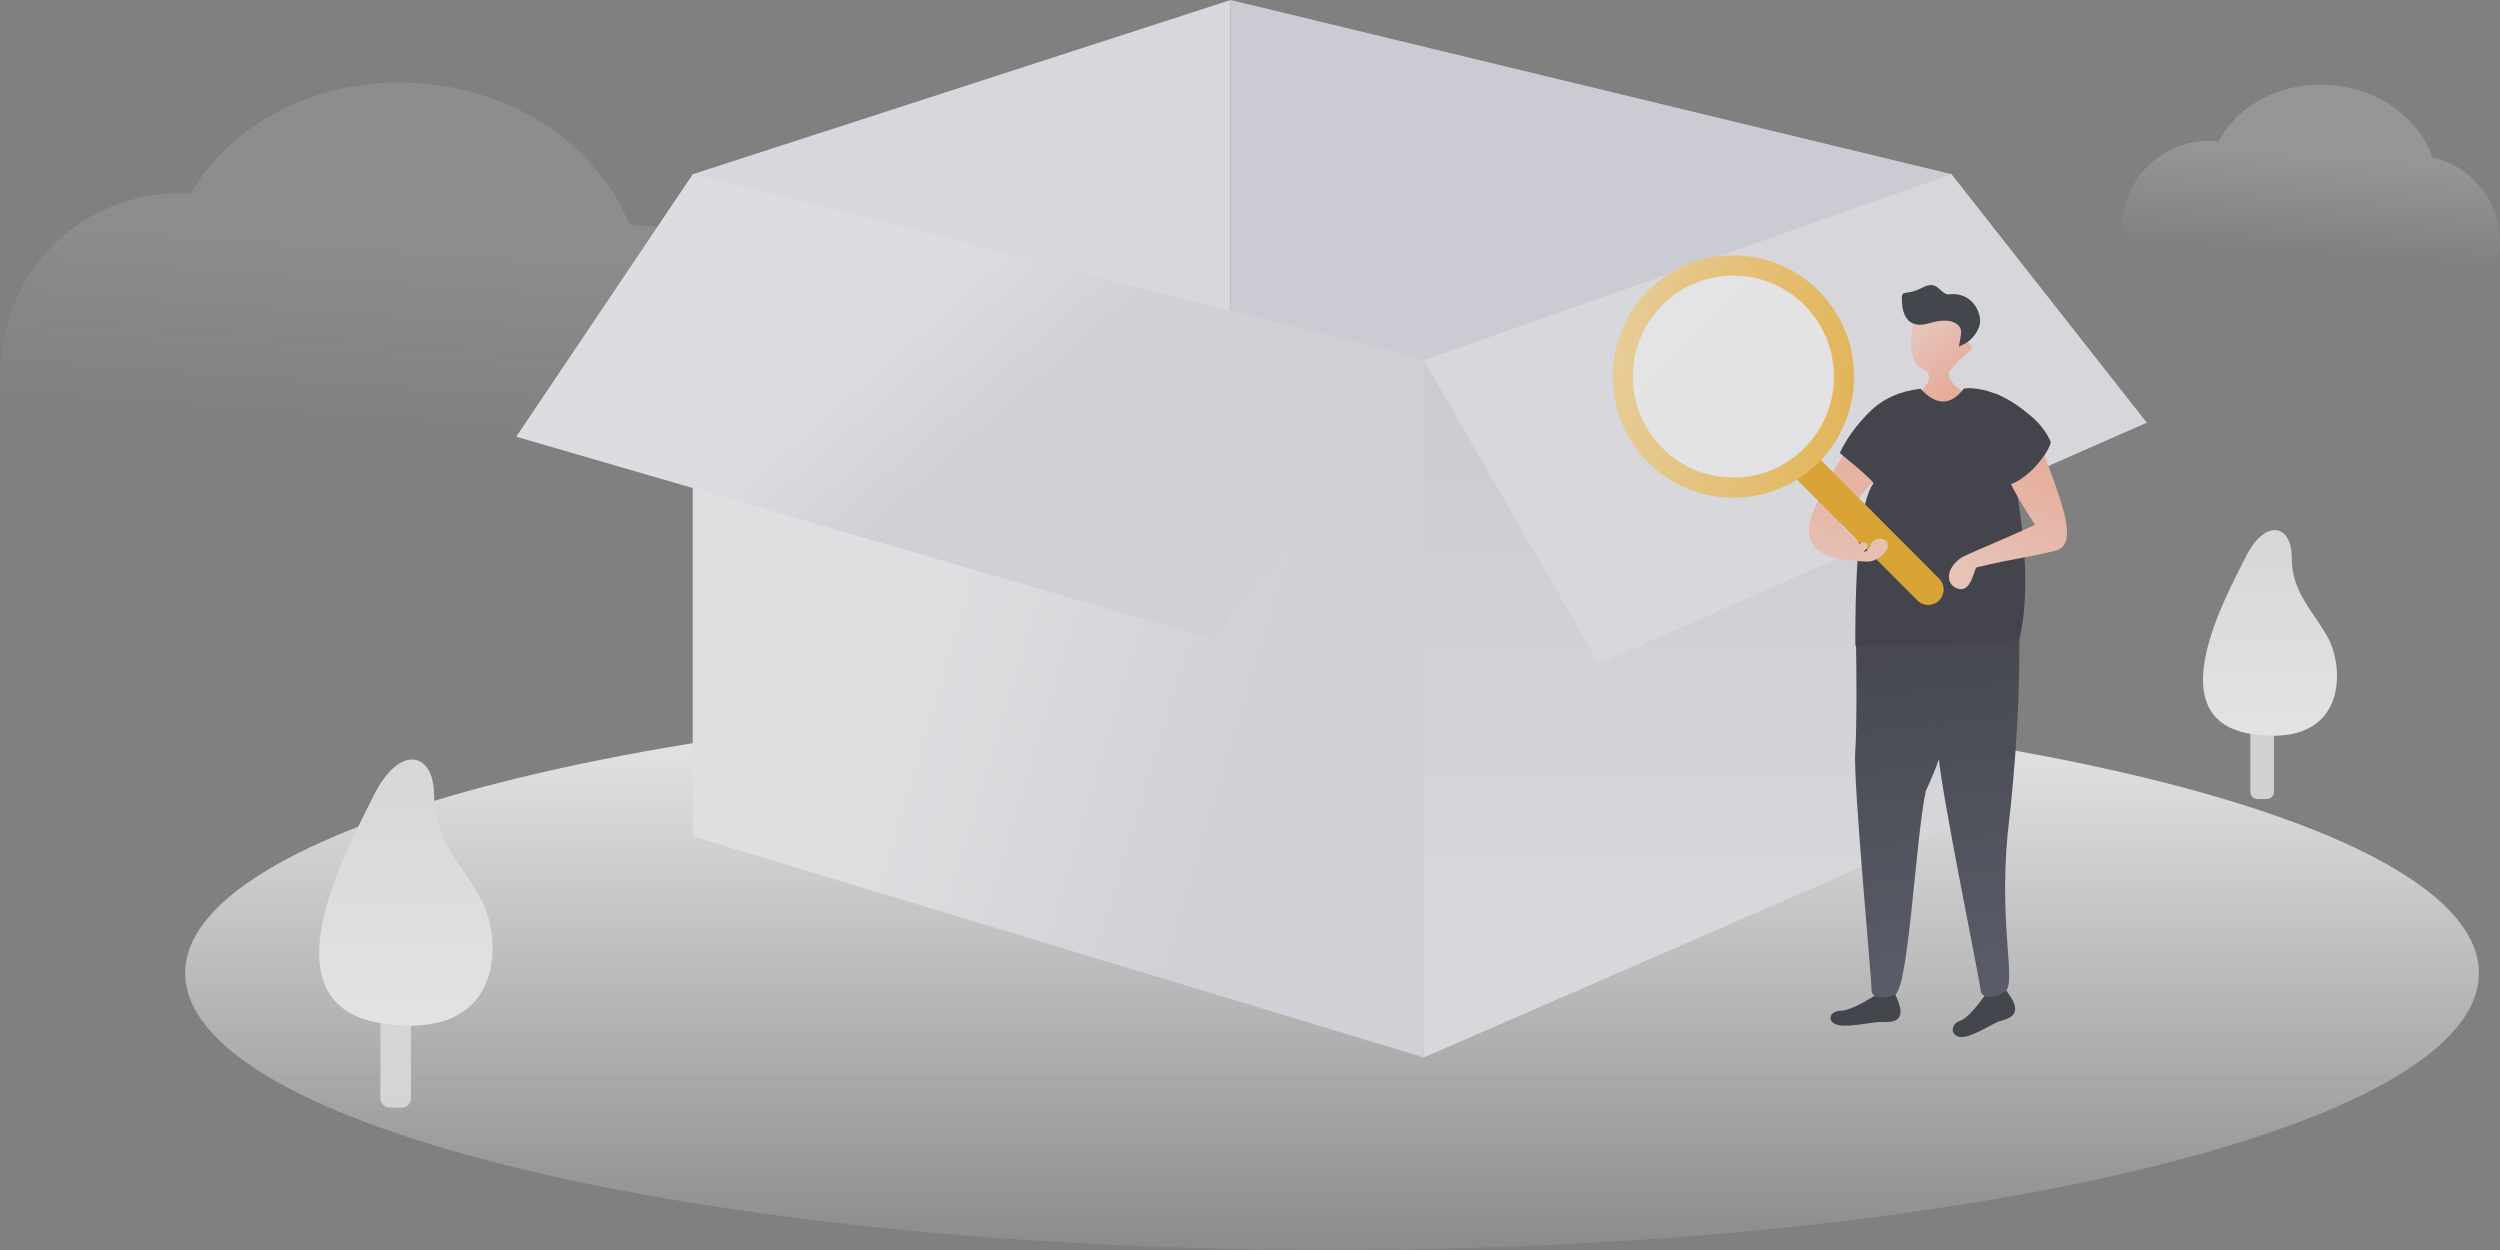 <?xml version="1.0" encoding="UTF-8"?>
<svg width="160px" height="80px" viewBox="0 0 160 80" version="1.1" xmlns="http://www.w3.org/2000/svg" xmlns:xlink="http://www.w3.org/1999/xlink">
    <rect x="0" y="0" width="160" height="80" fill="#808080" stroke="none"/>
    <title>编组</title>
    <defs>
        <linearGradient x1="50%" y1="111.942%" x2="50%" y2="8.538%" id="linearGradient-1">
            <stop stop-color="#FCFCFE" stop-opacity="0" offset="0%"></stop>
            <stop stop-color="#FAFAFA" offset="100%"></stop>
        </linearGradient>
        <linearGradient x1="52.674%" y1="29.988%" x2="48.408%" y2="68.826%" id="linearGradient-2">
            <stop stop-color="#DCDCE4" offset="0%"></stop>
            <stop stop-color="#DEDEE6" stop-opacity="0" offset="100%"></stop>
        </linearGradient>
        <linearGradient x1="49.996%" y1="-6.40295624e-06%" x2="49.996%" y2="100%" id="linearGradient-3">
            <stop stop-color="#EBEBEE" offset="0%"></stop>
            <stop stop-color="#FCFCFD" offset="100%"></stop>
        </linearGradient>
        <linearGradient x1="50%" y1="0.002%" x2="50%" y2="100.002%" id="linearGradient-4">
            <stop stop-color="#EBEBEE" offset="0%"></stop>
            <stop stop-color="#FCFCFD" offset="100%"></stop>
        </linearGradient>
        <linearGradient x1="52.777%" y1="29.003%" x2="48.4%" y2="69.687%" id="linearGradient-5">
            <stop stop-color="#DCDCE4" offset="0%"></stop>
            <stop stop-color="#DEDEE6" stop-opacity="0" offset="100%"></stop>
        </linearGradient>
        <linearGradient x1="32.241%" y1="50.001%" x2="75.178%" y2="65.665%" id="linearGradient-6">
            <stop stop-color="#F6F6F9" offset="0%"></stop>
            <stop stop-color="#E4E4EB" offset="100%"></stop>
        </linearGradient>
        <linearGradient x1="50%" y1="88.182%" x2="50%" y2="25.689%" id="linearGradient-7">
            <stop stop-color="#EEEEF3" offset="0%"></stop>
            <stop stop-color="#DDDDE5" offset="100%"></stop>
        </linearGradient>
        <linearGradient x1="31.358%" y1="47.461%" x2="51.526%" y2="59.179%" id="linearGradient-8">
            <stop stop-color="#F4F4F9" offset="0%"></stop>
            <stop stop-color="#E3E3EA" offset="100%"></stop>
        </linearGradient>
        <linearGradient x1="68.018%" y1="42.786%" x2="44.491%" y2="66.89%" id="linearGradient-9">
            <stop stop-color="#ECECF1" offset="0%"></stop>
            <stop stop-color="#EBEDF3" offset="100%"></stop>
        </linearGradient>
        <linearGradient x1="46.53%" y1="105.331%" x2="60.533%" y2="14.907%" id="linearGradient-10">
            <stop stop-color="#FFD2C4" offset="0%"></stop>
            <stop stop-color="#FFB8A3" offset="100%"></stop>
        </linearGradient>
        <linearGradient x1="38.53%" y1="16.141%" x2="69.127%" y2="71.122%" id="linearGradient-11">
            <stop stop-color="#FFD2C4" offset="0%"></stop>
            <stop stop-color="#FFB8A3" offset="100%"></stop>
        </linearGradient>
        <linearGradient x1="52.018%" y1="95.227%" x2="47.622%" y2="5.314%" id="linearGradient-12">
            <stop stop-color="#4F5262" offset="0%"></stop>
            <stop stop-color="#383A43" offset="100%"></stop>
        </linearGradient>
        <linearGradient x1="51.318%" y1="95.227%" x2="48.447%" y2="5.314%" id="linearGradient-13">
            <stop stop-color="#4F5262" offset="0%"></stop>
            <stop stop-color="#383A43" offset="100%"></stop>
        </linearGradient>
        <linearGradient x1="94.74%" y1="57.877%" x2="5.518%" y2="49.835%" id="linearGradient-14">
            <stop stop-color="#FAC251" offset="0%"></stop>
            <stop stop-color="#FFDE9B" offset="100%"></stop>
        </linearGradient>
        <linearGradient x1="14.909%" y1="14.645%" x2="85.091%" y2="85.355%" id="linearGradient-15">
            <stop stop-color="#FCFCFF" offset="0%"></stop>
            <stop stop-color="#FAFAFC" offset="100%"></stop>
        </linearGradient>
        <linearGradient x1="47.985%" y1="95.023%" x2="66.65%" y2="28.678%" id="linearGradient-16">
            <stop stop-color="#FFD2C4" offset="0%"></stop>
            <stop stop-color="#FFB8A3" offset="100%"></stop>
        </linearGradient>
    </defs>
    <g id="页面-1" stroke="none" stroke-width="1" fill="none" fill-rule="evenodd" opacity="0.8">
        <g id="私信-缺省页" transform="translate(-1046, -186)">
            <g id="私信弹窗" transform="translate(976, 55)">
                <g id="编组" transform="translate(70, 131)">
                    <path d="M85.25,80 C125.787,80 158.649,72.066 158.649,62.278 C158.649,52.491 125.787,44.557 85.25,44.557 C44.713,44.557 11.851,52.491 11.851,62.278 C11.851,72.066 44.713,80 85.25,80 Z" id="路径" fill="url(#linearGradient-1)" fill-rule="nonzero"></path>
                    <path d="M26.806,5.324 C33.141,5.768 38.339,9.486 40.296,14.391 L41.46,14.473 C47.682,14.91 52.374,20.327 51.939,26.572 L51.86,27.695 C51.425,33.94 46.028,38.649 39.806,38.212 L10.506,36.156 C4.284,35.719 -0.407,30.302 0.028,24.057 L0.106,22.934 C0.541,16.689 5.938,11.98 12.16,12.417 L12.19,12.418 C14.808,7.834 20.471,4.878 26.806,5.323 L26.806,5.324 Z" id="路径" fill="url(#linearGradient-2)" fill-rule="nonzero" opacity="0.182"></path>
                    <path d="M144.474,44.051 L145.079,44.051 C145.33,44.051 145.533,44.255 145.533,44.506 L145.533,50.684 C145.533,50.805 145.485,50.92 145.4,51.006 C145.315,51.091 145.199,51.139 145.079,51.139 L144.474,51.139 C144.223,51.139 144.02,50.935 144.02,50.684 L144.02,44.506 C144.02,44.255 144.223,44.051 144.474,44.051 L144.474,44.051 Z" id="路径" fill-opacity="0.9" fill="#F0F0F3"></path>
                    <path d="M143.696,35.696 C142.425,38.257 138.047,46.11 144.181,46.99 C150.316,47.869 150.042,42.642 148.966,40.771 C147.89,38.9 146.675,37.853 146.675,35.696 C146.675,33.54 144.967,33.136 143.696,35.696 L143.696,35.696 Z" id="路径" fill="url(#linearGradient-3)"></path>
                    <path d="M24.934,61.712 L25.712,61.712 C26.038,61.712 26.302,61.978 26.302,62.305 L26.302,70.294 C26.302,70.451 26.24,70.601 26.13,70.713 C26.019,70.824 25.869,70.886 25.713,70.886 L24.934,70.886 C24.777,70.886 24.627,70.824 24.517,70.713 C24.406,70.601 24.344,70.451 24.344,70.294 L24.344,62.305 C24.344,61.978 24.608,61.712 24.934,61.712 L24.934,61.712 Z" id="路径" fill-opacity="0.9" fill="#F0F0F3"></path>
                    <path d="M23.926,50.901 C22.28,54.215 16.614,64.378 24.553,65.516 C32.492,66.654 32.137,59.89 30.745,57.468 C29.353,55.048 27.781,53.692 27.781,50.901 C27.781,48.11 25.571,47.587 23.926,50.901 L23.926,50.901 Z" id="路径" fill="url(#linearGradient-4)"></path>
                    <path d="M149.105,5.442 C152.256,5.662 154.821,7.58 155.673,10.072 C158.303,10.664 160.18,13.112 159.986,15.894 C159.772,18.962 157.121,21.276 154.063,21.062 L140.98,20.143 C137.922,19.929 135.617,17.267 135.831,14.199 C136.045,11.13 138.696,8.816 141.754,9.031 L141.991,9.048 C143.198,6.733 145.981,5.222 149.105,5.442 L149.105,5.442 Z" id="路径" fill="url(#linearGradient-5)" fill-rule="nonzero" opacity="0.302"></path>
                    <polygon id="路径" fill="#DDDDE7" points="78.759 0 78.759 46.722 124.897 52.975 124.897 11.147"></polygon>
                    <polygon id="路径" fill="#ECECF4" points="44.341 11.147 78.759 0 78.759 40.943 44.341 53.528"></polygon>
                    <polygon id="路径" fill="url(#linearGradient-6)" fill-rule="nonzero" points="44.341 11.147 44.341 53.528 91.125 67.674 91.125 23.049"></polygon>
                    <polygon id="路径" fill="url(#linearGradient-7)" fill-rule="nonzero" points="91.125 23.049 91.125 67.674 124.897 52.975 124.897 11.147"></polygon>
                    <polygon id="路径" fill="url(#linearGradient-8)" points="44.341 11.147 33.038 27.949 77.719 40.944 91.125 23.049"></polygon>
                    <polygon id="路径" fill="url(#linearGradient-9)" points="91.125 23.049 102.326 42.478 137.396 27.052 124.897 11.147"></polygon>
                    <path d="M122.055,28.411 C119.676,31.021 118.252,32.633 117.78,33.248 C117.592,33.516 118.37,34.27 120.115,35.51 C122.529,35.353 123.551,35.48 123.18,35.89 C122.936,36.143 122.008,36.891 121.686,36.465 C121.471,36.181 120.599,35.999 119.069,35.92 C116.081,35.817 115.118,34.64 116.183,32.389 C117.247,30.138 118.433,28.237 119.737,26.686 L121.927,28.17 L122.055,28.411 L122.055,28.411 Z" id="路径" fill="url(#linearGradient-10)"></path>
                    <path d="M122.5,20.236 C122.122,22.147 122.299,23.27 123.032,23.607 C123.991,24.011 123.065,24.956 122.871,25.059 C122.742,25.127 122.856,25.323 123.215,25.646 C123.821,25.971 124.267,26.1 124.552,26.034 C124.837,25.968 125.184,25.644 125.594,25.059 C124.83,24.503 124.564,24.056 124.797,23.72 C125.029,23.384 125.381,23.033 125.854,22.668 C126.313,22.312 126.296,22.04 125.801,21.855 C125.921,21.517 125.965,21.133 125.934,20.701 L124.324,20.236 L122.686,19.874 L122.5,20.236 L122.5,20.236 Z" id="路径" fill="url(#linearGradient-11)"></path>
                    <path d="M123.527,20.67 C125.096,20.217 125.513,20.913 125.513,21.208 C125.513,21.404 125.464,21.729 125.365,22.183 C125.503,22.123 125.639,22.057 125.772,21.985 C126.253,21.709 126.572,21.22 126.686,20.839 C126.897,20.127 126.274,18.617 124.659,18.842 C124.095,18.734 124.006,17.893 123.027,18.411 C122.048,18.928 121.718,18.53 121.718,19.06 C121.718,19.59 121.759,21.224 123.527,20.67 Z" id="路径" fill="#353740"></path>
                    <path d="M119.982,63.725 C118.95,64.366 118.229,64.686 117.819,64.686 C117.204,64.686 116.871,65.239 117.443,65.537 C118.015,65.836 119.847,65.405 120.316,65.405 C120.785,65.405 121.992,65.576 121.53,64.226 C121.221,63.325 120.938,62.942 120.68,63.076 L119.982,63.265 L119.982,63.725 Z M127.067,63.661 C126.353,64.655 125.811,65.213 125.439,65.335 C124.881,65.517 124.771,66.209 125.394,66.36 C126.016,66.511 127.527,65.506 127.953,65.367 C128.378,65.228 129.532,65.052 128.644,63.739 C128.052,62.864 127.663,62.536 127.475,62.757 L126.908,63.168 L127.067,63.661 L127.067,63.661 Z" id="形状" fill="#353740"></path>
                    <path d="M126.095,40.071 C125.424,44.564 124.476,48.076 123.253,50.607 C122.584,53.759 122.156,63.301 121.268,63.662 C120.379,64.023 119.747,63.807 119.779,63.345 C119.811,62.883 118.595,50.092 118.734,48.103 C118.826,46.777 118.839,44.146 118.774,40.211 L126.095,40.071 L126.095,40.071 Z" id="路径" fill="url(#linearGradient-12)"></path>
                    <path d="M129.219,39.559 C129.314,43.873 129.068,48.504 128.48,53.452 C127.93,59.62 129.117,63.036 128.278,63.504 C127.44,63.971 126.786,63.834 126.762,63.372 C126.738,62.909 124.185,50.426 124.081,48.434 C124.012,47.107 123.706,44.494 123.165,40.596 L129.219,39.559 Z" id="路径" fill="url(#linearGradient-13)"></path>
                    <path d="M122.917,24.88 C123.918,25.971 124.838,25.971 125.678,24.88 C125.824,24.782 128.906,24.627 131.09,28.192 C131.112,28.327 130.499,29.062 129.252,30.396 L128.87,30.396 C129.718,34.781 129.845,38.275 129.252,40.876 C129.174,41.147 125.671,41.299 118.742,41.332 C118.724,35.465 119.111,31.997 119.902,30.926 C119.806,30.729 119.087,30.085 117.747,28.994 C118.169,28.082 118.804,27.206 119.651,26.364 C120.498,25.523 121.587,25.029 122.917,24.88 L122.917,24.88 Z" id="路径" fill="#33353E"></path>
                    <path d="M108.5,21.371 C108.117,20.986 107.495,20.986 107.111,21.372 C106.728,21.757 106.728,22.381 107.111,22.766 L122.717,38.429 C123.1,38.814 123.722,38.814 124.106,38.429 C124.489,38.044 124.489,37.419 124.106,37.034 L108.5,21.371 L108.5,21.371 Z" id="路径" fill="#EFAB23" fill-rule="nonzero"></path>
                    <path d="M116.399,29.583 C119.416,26.555 119.416,21.645 116.399,18.617 C113.382,15.589 108.491,15.589 105.474,18.617 C102.457,21.645 102.457,26.555 105.474,29.583 C108.491,32.611 113.382,32.611 116.399,29.583 Z" id="路径" fill="url(#linearGradient-14)" fill-rule="nonzero"></path>
                    <path d="M115.489,28.669 C118.003,26.146 118.003,22.055 115.489,19.531 C112.974,17.008 108.898,17.008 106.385,19.531 C103.871,22.055 103.871,26.146 106.385,28.669 C108.898,31.193 112.974,31.193 115.489,28.669 Z" id="路径" fill="url(#linearGradient-15)" fill-rule="nonzero"></path>
                    <path d="M128.416,30.123 C128.338,30.617 129.709,32.777 130.225,33.558 C130.392,33.615 125.916,35.435 125.536,35.687 C124.502,36.376 124.489,37.443 125.335,37.686 C126.18,37.929 126.346,36.346 126.509,36.308 C129.358,35.646 129.607,35.718 131.499,35.256 C133.132,34.902 131.899,32.051 130.801,28.982 C129.704,25.913 128.494,29.628 128.416,30.123 L128.416,30.123 Z" id="路径" fill="url(#linearGradient-16)"></path>
                    <path d="M127.695,25.185 C128.217,25.435 128.58,25.622 128.785,25.746 C129.32,26.069 129.686,26.387 129.922,26.579 C130.653,27.173 131.02,27.782 131.232,28.239 C131.409,28.555 129.532,31.419 127.695,31.094 C127.444,31.084 127.044,30.493 126.495,29.322 L127.695,25.185 L127.695,25.185 Z" id="路径" fill="#33353E"></path>
                    <path d="M119.865,35.888 C120.494,35.683 120.921,35.098 120.818,34.782 C120.716,34.466 120.126,34.284 119.752,34.781 C119.645,34.924 119.697,35.624 118.637,35.144 C118.351,35.014 118.276,35.165 118.339,35.36 C118.399,35.546 118.306,35.845 119,35.913 C119.262,35.938 119.606,35.972 119.865,35.888 L119.865,35.888 Z" id="路径" fill="#FFCEBF"></path>
                    <path d="M119.176,35.387 C119.444,35.192 119.582,34.925 119.484,34.79 C119.387,34.656 119.091,34.705 118.824,34.901 C118.556,35.095 118.418,35.363 118.515,35.497 C118.612,35.632 118.908,35.582 119.176,35.387 L119.176,35.387 Z" id="路径" fill="#FFCEBF" fill-rule="nonzero"></path>
                </g>
            </g>
        </g>
    </g>
</svg>